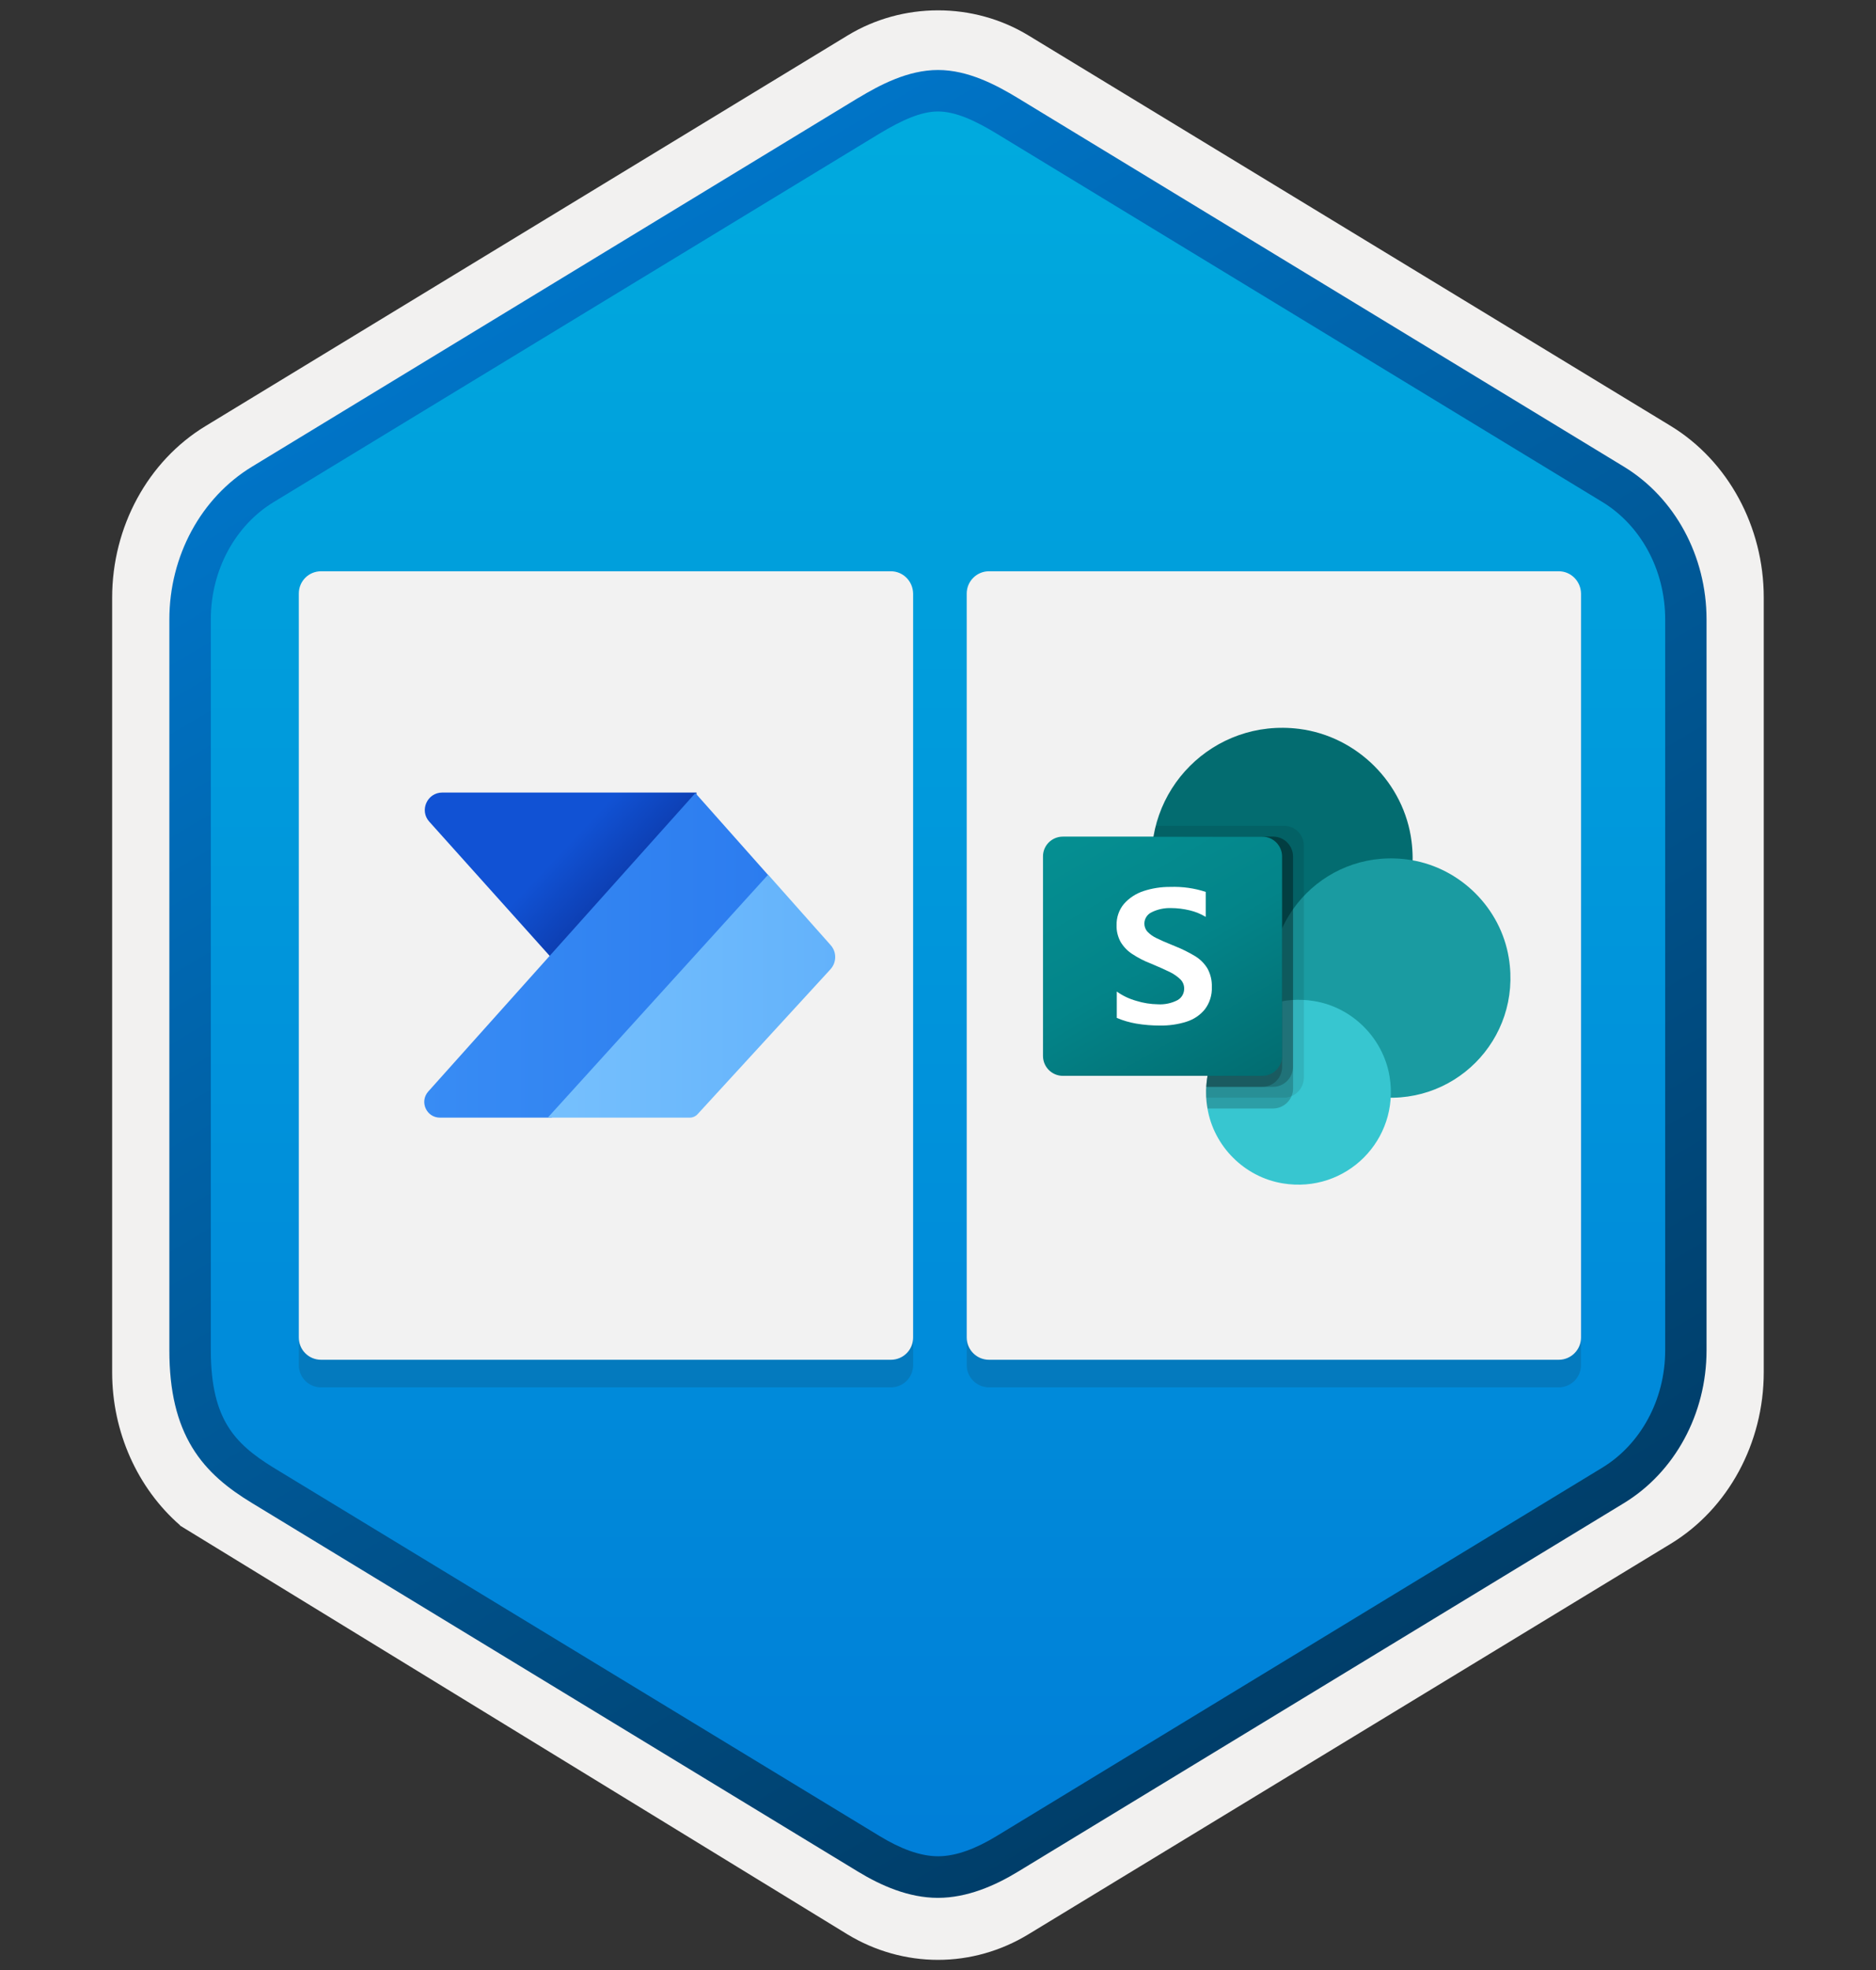 <svg width="181" height="190" viewBox="0 0 181 190" fill="none" xmlns="http://www.w3.org/2000/svg">
<rect x="0" y="0" width="181" height="190" fill="#333333" stroke="none"/>
<path d="M90.5 189C93.56 189 96.57 188.15 99.23 186.53L161.2 148.87C166.74 145.5 170.17 139.17 170.17 132.33V57.62C170.17 50.8 166.74 44.46 161.2 41.08L99.23 3.42C93.9 0.18 87.08 0.2 81.78 3.42L19.81 41.1C14.27 44.47 10.82 50.8 10.82 57.64V132.34C10.82 138.1 13.27 143.52 17.37 147.09V147.12L81.78 186.55C84.42 188.15 87.44 189 90.5 189ZM91.15 7.95C93.1 7.95 95.58 9.16 97.29 10.21L158.05 47.4C161.8 49.68 163.92 56.28 163.92 61.03L163.29 132.33C163.29 137.08 160.09 141.35 156.34 143.63L95.94 180.01C92.51 182.1 89.72 182.1 86.28 180.01L25.07 143.54C21.32 141.26 18.3 137.06 18.3 132.33V58.69C18.3 53.95 21.03 49.06 24.8 46.77L85.38 10.21C87.08 9.17 89.2 7.95 91.15 7.95Z" fill="#F2F1F0"/>
<path fill-rule="evenodd" clip-rule="evenodd" d="M98.4 11.53C95.95 10.03 93.23 9.28 90.5 9.28C87.77 9.28 85.05 10.04 82.6 11.53L26.47 45.86C21.45 48.93 18.34 54.68 18.34 60.93V129.03C18.34 135.26 21.44 141.03 26.47 144.1L82.6 178.43C85.05 179.93 87.77 180.68 90.5 180.68C93.23 180.68 95.95 179.94 98.4 178.43L154.53 144.1C159.55 141.03 162.66 135.26 162.66 129.03V60.93C162.66 54.7 159.56 48.95 154.53 45.86L98.4 11.53Z" fill="url(#paint0_linear)"/>
<path fill-rule="evenodd" clip-rule="evenodd" d="M90.5 10.75C92.18 10.75 94.07 11.62 96.13 12.87L154.6 48.41C158.25 50.63 160.66 54.9 160.66 59.73V130.21C160.66 135.03 158.25 139.31 154.6 141.53L96.14 177.07C94.18 178.26 92.26 179.01 90.51 179.01C88.76 179.01 86.84 178.26 84.88 177.07L26.4 141.54C24.39 140.31 22.94 139.11 21.96 137.5C20.98 135.9 20.34 133.68 20.34 130.22V59.74C20.34 54.91 22.75 50.64 26.4 48.42L84.86 12.88C86.95 11.63 88.81 10.75 90.5 10.75ZM98.21 180.5L156.67 144.96C161.59 141.97 164.65 136.35 164.65 130.22V59.74C164.65 53.61 161.59 47.99 156.67 45L98.21 9.46C96.1 8.18 93.39 6.75 90.5 6.75C87.6 6.75 84.89 8.19 82.8 9.45H82.79L24.32 45C19.4 47.99 16.34 53.61 16.34 59.74V130.22C16.34 134.18 17.08 137.17 18.54 139.58C20 141.98 22.06 143.58 24.32 144.95L82.78 180.49C85 181.84 87.67 183.02 90.49 183.02C93.31 183.02 95.99 181.85 98.21 180.5Z" fill="url(#paint1_linear)"/>
<path opacity="0.15" d="M85.95 57.75H30.98C29.79 57.75 28.83 58.7 28.83 59.9V131.64C28.83 132.83 29.78 133.79 30.98 133.79H85.95C87.14 133.79 88.1 132.84 88.1 131.64V59.9C88.08 58.7 87.13 57.75 85.95 57.75Z" fill="#1F1D20"/>
<path d="M85.95 55.09H30.98C29.79 55.09 28.83 56.04 28.83 57.24V128.98C28.83 130.17 29.78 131.13 30.98 131.13H85.95C87.14 131.13 88.1 130.18 88.1 128.98V57.24C88.08 56.05 87.13 55.09 85.95 55.09Z" fill="#F2F2F2"/>
<path opacity="0.15" d="M150.39 57.75H95.42C94.24 57.75 93.27 58.71 93.27 59.9V131.64C93.27 132.82 94.23 133.79 95.42 133.79H150.39C151.57 133.79 152.54 132.83 152.54 131.64V59.9C152.52 58.7 151.57 57.75 150.39 57.75Z" fill="#1F1D20"/>
<path d="M150.39 55.09H95.42C94.24 55.09 93.27 56.05 93.27 57.24V128.98C93.27 130.16 94.23 131.13 95.42 131.13H150.39C151.57 131.13 152.54 130.17 152.54 128.98V57.24C152.52 56.05 151.57 55.09 150.39 55.09Z" fill="#F2F2F2"/>
<path d="M67.2 86.62L54.63 93.96L41.42 79.24C40.44 78.16 41.22 76.43 42.67 76.43H67.2V86.62Z" fill="url(#paint2_linear)"/>
<path d="M74.17 84.45L67.09 76.48L41.32 105.26C40.45 106.24 41.14 107.78 42.45 107.78H53.22L74.17 84.45Z" fill="url(#paint3_linear)"/>
<path d="M80.14 91.14L74.11 84.35L52.85 107.78H66.55C66.84 107.78 67.11 107.66 67.3 107.45L80.11 93.49C80.73 92.82 80.74 91.81 80.14 91.14Z" fill="url(#paint4_linear)"/>
<path d="M122.07 95.26C130.31 96.3 137.23 89.37 136.19 81.14C135.48 75.53 130.95 71 125.34 70.29C117.1 69.25 110.18 76.18 111.22 84.41C111.92 90.02 116.45 94.55 122.07 95.26Z" fill="#036C70"/>
<path d="M132.24 105.7C140.14 107 146.87 100.26 145.57 92.37C144.79 87.59 140.93 83.73 136.15 82.94C128.25 81.64 121.52 88.38 122.82 96.27C123.6 101.05 127.46 104.91 132.24 105.7Z" fill="#1A9BA1"/>
<path d="M123.77 114.12C129.87 115.12 135.07 109.92 134.07 103.82C133.46 100.12 130.48 97.14 126.79 96.54C120.69 95.54 115.49 100.74 116.49 106.84C117.09 110.54 120.07 113.52 123.77 114.12Z" fill="#37C6D0"/>
<path opacity="0.1" d="M125.8 81.55V103.94C125.79 104.72 125.32 105.42 124.6 105.71C124.37 105.81 124.12 105.86 123.88 105.86H116.37C116.36 105.68 116.36 105.51 116.36 105.34C116.36 105.16 116.36 104.99 116.38 104.82C116.57 101.47 118.64 98.51 121.72 97.17V95.22C114.86 94.13 110.18 87.69 111.27 80.83C111.28 80.78 111.29 80.73 111.29 80.69C111.34 80.34 111.42 79.99 111.51 79.64H123.88C124.94 79.63 125.8 80.49 125.8 81.55Z" fill="black"/>
<path opacity="0.2" d="M122.83 80.68H111.29C110.12 87.53 114.73 94.02 121.58 95.19C121.79 95.23 122 95.26 122.2 95.28C118.95 96.82 116.58 101.2 116.38 104.81C116.36 104.98 116.36 105.16 116.36 105.33C116.36 105.51 116.36 105.68 116.37 105.85C116.39 106.2 116.43 106.55 116.51 106.9H122.84C123.62 106.89 124.32 106.42 124.61 105.7C124.71 105.47 124.76 105.22 124.76 104.98V82.6C124.75 81.54 123.89 80.68 122.83 80.68Z" fill="black"/>
<path opacity="0.2" d="M122.83 80.68H111.29C110.12 87.53 114.73 94.02 121.58 95.19C121.72 95.21 121.86 95.24 122 95.25C118.85 96.9 116.58 101.27 116.38 104.81H122.83C123.89 104.8 124.74 103.95 124.75 102.89V82.6C124.75 81.54 123.89 80.68 122.83 80.68Z" fill="black"/>
<path opacity="0.2" d="M121.78 80.68H111.29C110.19 87.14 114.24 93.37 120.6 94.98C118.19 97.73 116.72 101.17 116.38 104.81H121.78C122.84 104.81 123.7 103.95 123.7 102.89V82.6C123.7 81.54 122.84 80.68 121.78 80.68Z" fill="black"/>
<path d="M102.55 80.68H121.78C122.84 80.68 123.7 81.54 123.7 82.6V101.83C123.7 102.89 122.84 103.75 121.78 103.75H102.55C101.49 103.75 100.63 102.89 100.63 101.83V82.6C100.62 81.54 101.48 80.68 102.55 80.68Z" fill="url(#paint5_linear)"/>
<path d="M109.21 91.98C108.76 91.68 108.38 91.28 108.11 90.82C107.85 90.33 107.71 89.78 107.73 89.23C107.71 88.48 107.96 87.74 108.44 87.17C108.95 86.59 109.6 86.17 110.33 85.93C111.16 85.66 112.04 85.52 112.92 85.53C114.08 85.49 115.23 85.65 116.33 86.01V88.42C115.85 88.13 115.33 87.92 114.79 87.79C114.2 87.65 113.59 87.57 112.99 87.57C112.35 87.55 111.71 87.68 111.14 87.96C110.7 88.15 110.41 88.59 110.41 89.07C110.41 89.36 110.52 89.65 110.72 89.86C110.96 90.11 111.25 90.31 111.56 90.46C111.91 90.63 112.43 90.87 113.13 91.15C113.21 91.17 113.28 91.2 113.35 91.24C114.04 91.51 114.7 91.84 115.33 92.22C115.81 92.52 116.21 92.92 116.5 93.4C116.8 93.95 116.94 94.56 116.92 95.18C116.95 95.95 116.72 96.71 116.25 97.33C115.79 97.9 115.17 98.31 114.47 98.53C113.65 98.79 112.79 98.91 111.93 98.9C111.16 98.9 110.38 98.84 109.62 98.71C108.98 98.6 108.35 98.42 107.75 98.16V95.62C108.32 96.03 108.96 96.33 109.64 96.52C110.31 96.73 111.02 96.84 111.72 96.85C112.37 96.89 113.03 96.75 113.61 96.45C114.02 96.22 114.26 95.79 114.25 95.32C114.25 94.99 114.12 94.68 113.89 94.45C113.6 94.17 113.27 93.94 112.91 93.76C112.49 93.55 111.87 93.27 111.06 92.93C110.42 92.69 109.8 92.37 109.21 91.98Z" fill="white"/>
<defs>
<linearGradient id="paint0_linear" x1="90.5" y1="9.28" x2="90.5" y2="180.68" gradientUnits="userSpaceOnUse">
<stop stop-color="#00ABDE"/>
<stop offset="1" stop-color="#007ED8"/>
</linearGradient>
<linearGradient id="paint1_linear" x1="36.62" y1="4.071" x2="203.296" y2="286.402" gradientUnits="userSpaceOnUse">
<stop stop-color="#007ED8"/>
<stop offset="0.707" stop-color="#002D4C"/>
</linearGradient>
<linearGradient id="paint2_linear" x1="42.624" y1="67.986" x2="71.212" y2="94.884" gradientUnits="userSpaceOnUse">
<stop offset="0.46" stop-color="#1152D4"/>
<stop offset="0.616" stop-color="#0D3FB3"/>
</linearGradient>
<linearGradient id="paint3_linear" x1="40.933" y1="92.127" x2="74.167" y2="92.127" gradientUnits="userSpaceOnUse">
<stop stop-color="#388CF4"/>
<stop offset="1" stop-color="#2C7CEF"/>
</linearGradient>
<linearGradient id="paint4_linear" x1="52.85" y1="96.062" x2="80.58" y2="96.062" gradientUnits="userSpaceOnUse">
<stop stop-color="#76C0FD"/>
<stop offset="1" stop-color="#63B2FB"/>
</linearGradient>
<linearGradient id="paint5_linear" x1="104.632" y1="79.175" x2="119.693" y2="105.261" gradientUnits="userSpaceOnUse">
<stop stop-color="#058F92"/>
<stop offset="0.5" stop-color="#038489"/>
<stop offset="1" stop-color="#026D71"/>
</linearGradient>
</defs>
</svg>
